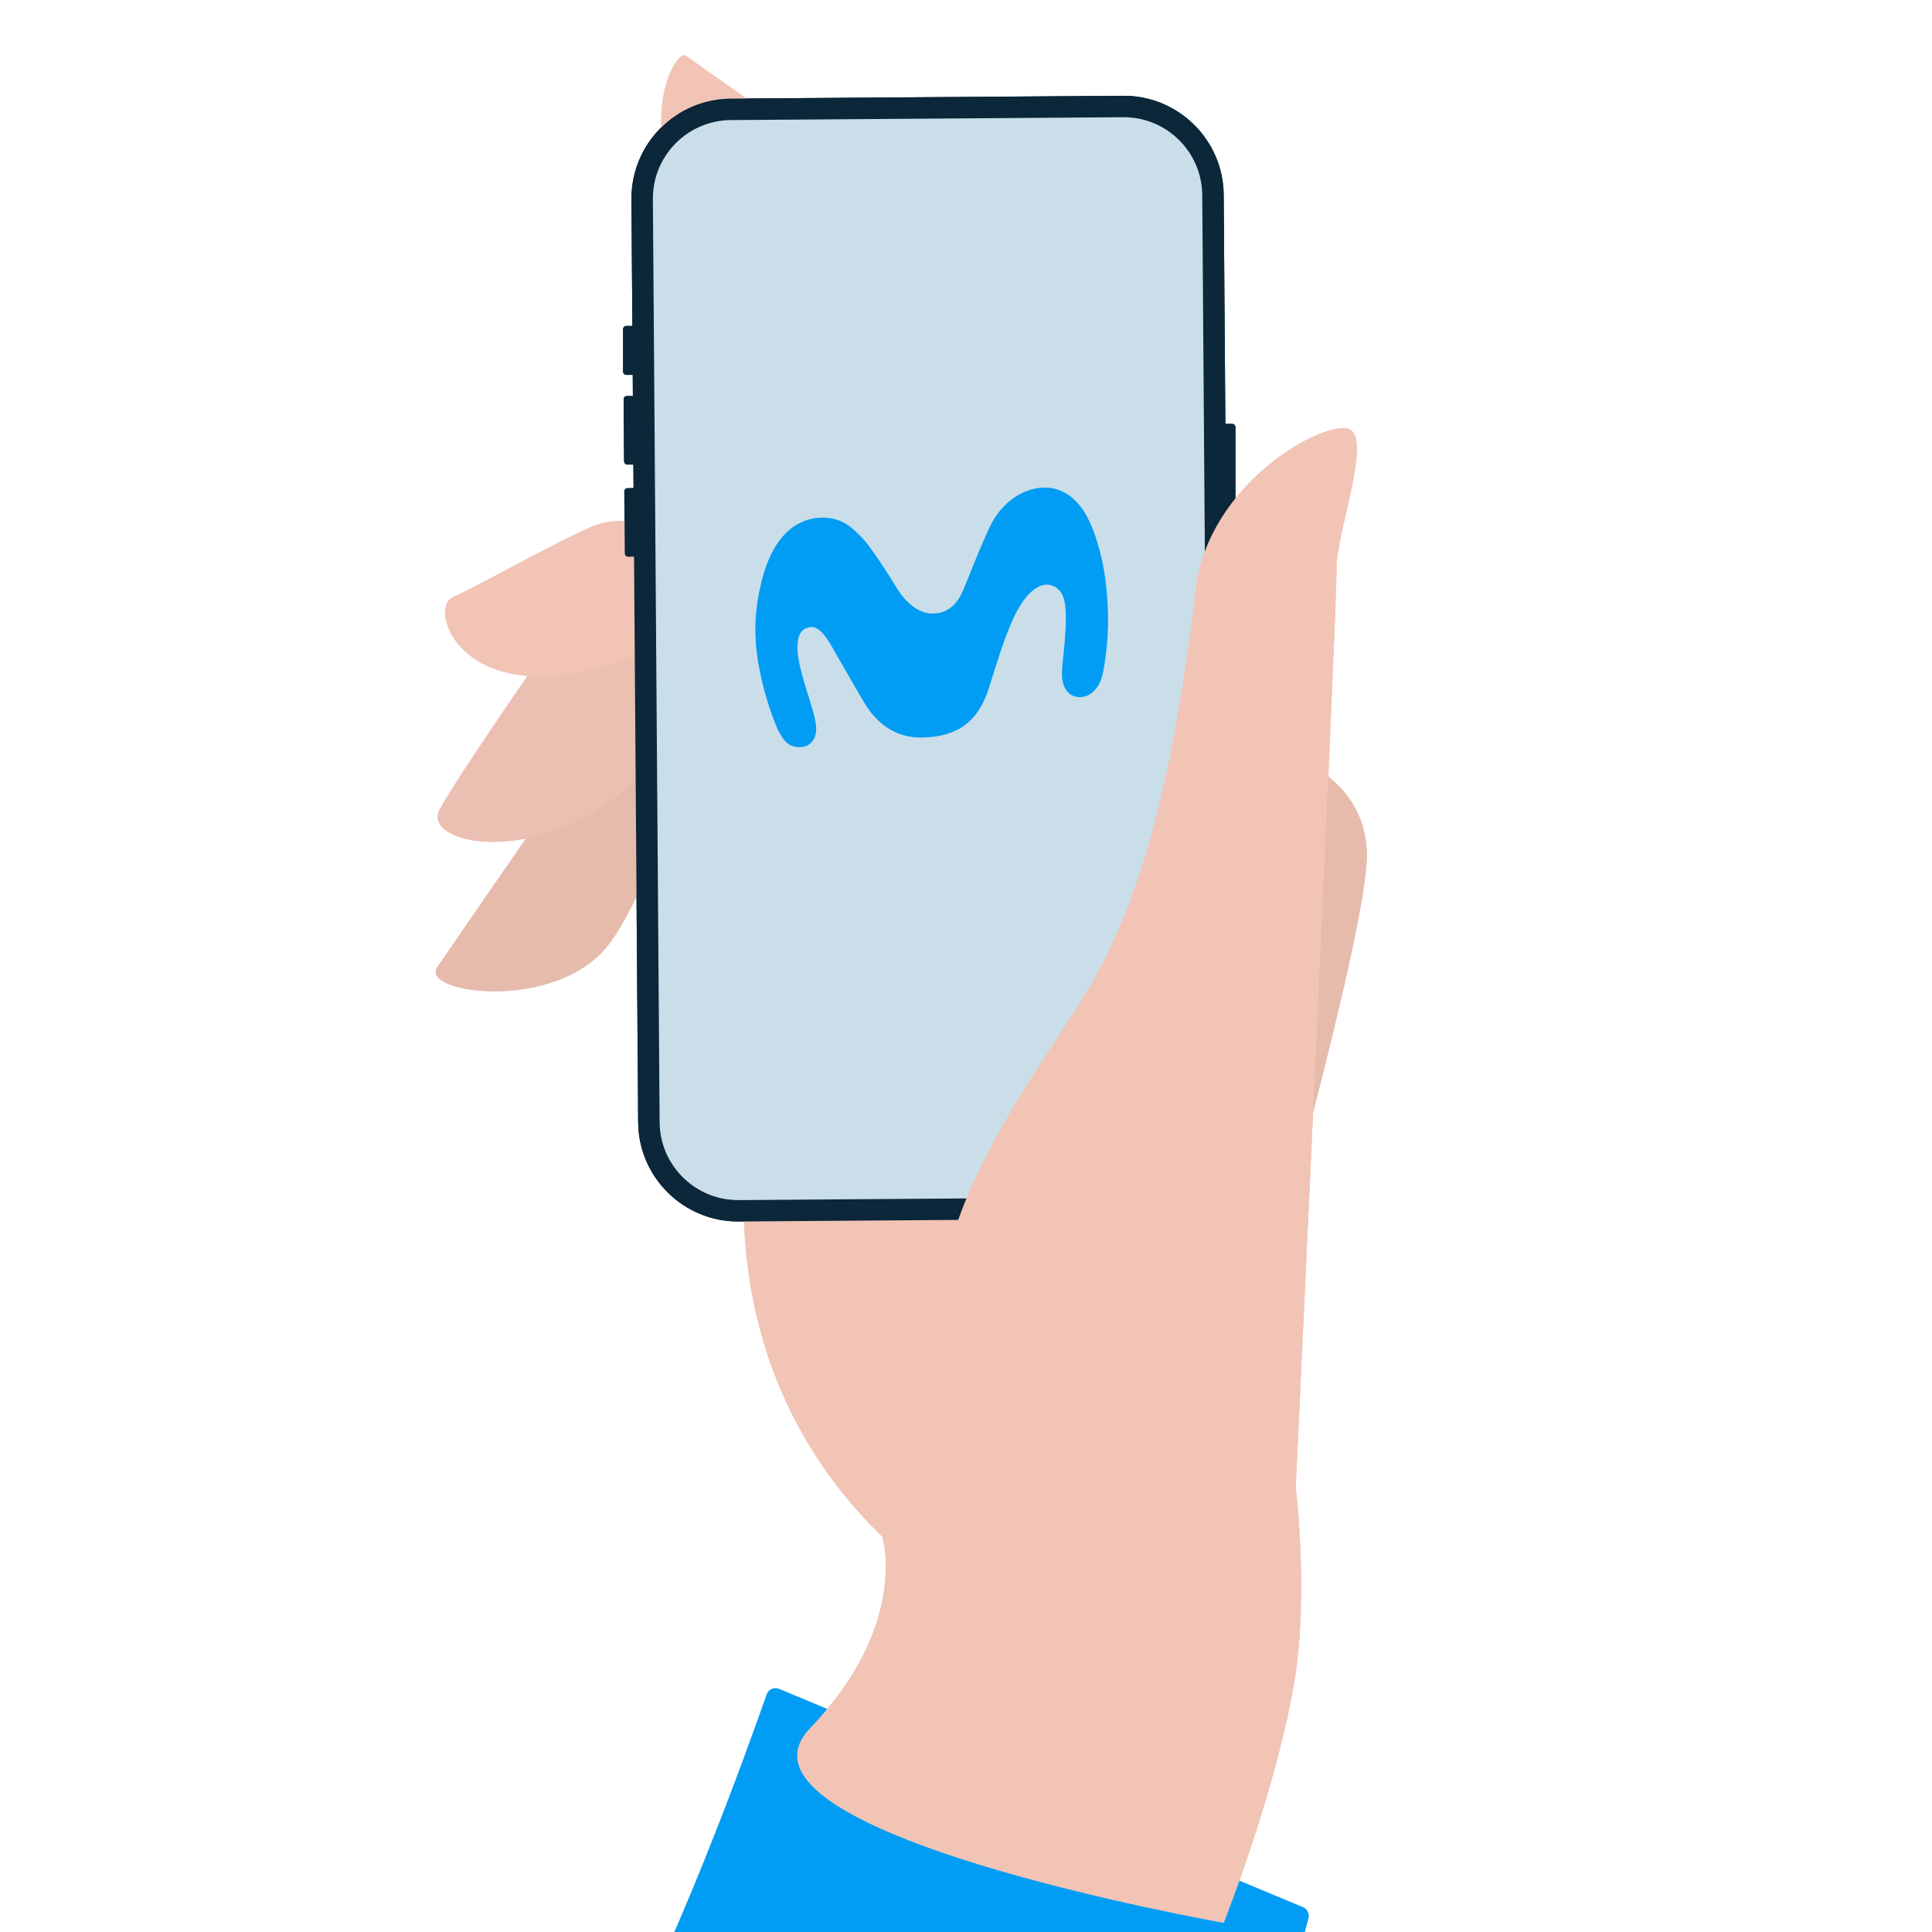<svg width="60" height="60" viewBox="0 0 60 60" fill="none" xmlns="http://www.w3.org/2000/svg">
<g clip-path="url(#clip0_105_10609)">
<path d="M40.206 23.548C40.206 23.548 42.362 24.187 42.447 26.462C42.531 28.738 39.072 40.817 39.072 40.817L40.206 23.548Z" fill="#F1C4B5"/>
<path d="M40.206 23.548C40.206 23.548 42.362 24.187 42.447 26.462C42.531 28.738 39.072 40.817 39.072 40.817L40.206 23.548Z" fill="black" fill-opacity="0.05"/>
<path d="M17.07 24.979C17.07 24.979 14.114 29.244 13.576 30.046C13.04 30.848 17.297 31.461 18.924 29.306C19.845 28.086 21.238 24.719 20.386 23.846C19.914 23.363 17.07 24.98 17.07 24.98L17.07 24.979Z" fill="#F1C4B5"/>
<path d="M17.07 24.979C17.07 24.979 14.114 29.244 13.576 30.046C13.04 30.848 17.297 31.461 18.924 29.306C19.845 28.086 21.238 24.719 20.386 23.846C19.914 23.363 17.07 24.98 17.07 24.98L17.07 24.979Z" fill="black" fill-opacity="0.05"/>
<path d="M16.9 20.242C16.9 20.242 14.254 24.046 13.659 25.129C13.064 26.212 16.634 26.999 19.549 24.395C22.463 21.792 22.013 18.686 22.013 18.686L16.9 20.241L16.9 20.242Z" fill="#F1C4B5"/>
<path d="M16.9 20.242C16.9 20.242 14.254 24.046 13.659 25.129C13.064 26.212 16.634 26.999 19.549 24.395C22.463 21.792 22.013 18.686 22.013 18.686L16.9 20.241L16.9 20.242Z" fill="black" fill-opacity="0.025"/>
<path d="M25.568 4.719C25.568 4.719 21.75 2.073 21.312 1.734C20.874 1.394 18.681 5.781 24.415 9.151C30.149 12.521 25.568 4.719 25.568 4.719L25.568 4.719Z" fill="#F1C4B5"/>
<path d="M22.348 16.66C22.348 16.66 19.621 15.826 18.43 16.334C17.239 16.841 14.944 18.154 14.067 18.543C13.19 18.932 14.561 22.752 20.495 20.038C26.428 17.323 22.348 16.66 22.348 16.66Z" fill="#F1C4B5"/>
<path d="M23.518 33.702C23.518 33.702 21.199 41.71 27.397 47.717C27.397 47.717 28.27 50.423 25.159 53.669C22.047 56.916 38.007 59.716 38.007 59.716C38.007 59.716 39.698 55.424 40.222 52.067C40.632 49.444 40.24 46.176 40.24 46.176L38.362 37.564L23.518 33.702L23.518 33.702Z" fill="#F1C4B5"/>
<path d="M18.949 64.786C18.752 64.735 18.664 64.505 18.771 64.333C20.83 61.006 23.284 54.122 23.808 52.622C23.864 52.461 24.043 52.385 24.201 52.451L40.463 59.227C40.599 59.283 40.672 59.431 40.635 59.574L38.065 69.454C38.024 69.612 37.862 69.707 37.705 69.665L18.949 64.786Z" fill="#019DF4"/>
<path d="M34.96 3.401C36.303 3.392 37.527 4.734 37.537 6.078L37.746 34.727C37.755 36.071 36.418 37.399 35.074 37.409L22.962 37.497C21.619 37.507 20.295 36.164 20.285 34.821L20.077 6.238C20.067 4.895 21.272 3.501 22.615 3.491L34.96 3.401L34.96 3.401Z" fill="#CADEE9"/>
<mask id="mask0_105_10609" style="mask-type:alpha" maskUnits="userSpaceOnUse" x="20" y="3" width="18" height="35">
<path d="M34.96 3.401C36.303 3.392 37.527 4.734 37.537 6.078L37.746 34.727C37.755 36.071 36.418 37.399 35.074 37.409L22.962 37.497C21.619 37.507 20.295 36.164 20.285 34.821L20.077 6.238C20.067 4.895 21.272 3.501 22.615 3.491L34.96 3.401L34.96 3.401Z" fill="#019DF4"/>
</mask>
<g mask="url(#mask0_105_10609)">
<path d="M25.517 16.075C25.009 16.083 24.073 16.333 23.645 18.076C23.459 18.835 23.387 19.627 23.546 20.569C23.693 21.438 23.954 22.188 24.129 22.601C24.19 22.744 24.284 22.892 24.357 22.984C24.565 23.247 24.912 23.23 25.058 23.158C25.217 23.08 25.399 22.892 25.334 22.461C25.302 22.253 25.209 21.949 25.157 21.78C24.998 21.261 24.786 20.635 24.767 20.189C24.743 19.593 24.979 19.515 25.135 19.48C25.398 19.422 25.619 19.711 25.829 20.072C26.079 20.503 26.508 21.268 26.859 21.852C27.174 22.379 27.758 22.943 28.694 22.904C29.648 22.865 30.352 22.502 30.714 21.358C30.985 20.502 31.17 19.863 31.468 19.209C31.81 18.456 32.266 18.053 32.65 18.176C33.007 18.29 33.096 18.638 33.1 19.149C33.104 19.601 33.052 20.1 33.011 20.466C32.996 20.599 32.97 20.866 32.981 21.014C33.002 21.306 33.129 21.598 33.458 21.645C33.81 21.694 34.091 21.414 34.204 21.077C34.248 20.943 34.286 20.739 34.306 20.594C34.41 19.864 34.436 19.372 34.39 18.625C34.335 17.75 34.164 16.953 33.865 16.263C33.578 15.603 33.118 15.18 32.529 15.143C31.875 15.102 31.126 15.534 30.733 16.372C30.371 17.145 30.081 17.938 29.905 18.343C29.727 18.753 29.465 19.006 29.062 19.049C28.569 19.1 28.145 18.744 27.833 18.235C27.562 17.792 27.025 16.948 26.738 16.664C26.468 16.398 26.159 16.065 25.517 16.075Z" fill="#019DF4"/>
</g>
<path d="M38.212 34.72L38.003 6.053C37.991 4.343 36.589 2.961 34.877 2.974L22.69 3.062C20.979 3.075 19.598 4.477 19.61 6.187L19.819 34.854C19.831 36.565 21.234 37.946 22.944 37.934L35.131 37.845C36.842 37.833 38.223 36.431 38.211 34.72L38.212 34.72ZM34.882 3.639C36.226 3.629 37.327 4.715 37.337 6.058L37.546 34.725C37.555 36.069 36.47 37.17 35.126 37.18L22.939 37.269C21.595 37.278 20.494 36.193 20.485 34.849L20.276 6.182C20.266 4.839 21.351 3.738 22.695 3.728L34.882 3.639Z" fill="#0B2739"/>
<path d="M19.454 10.121L20.008 10.121C20.065 10.121 20.111 10.167 20.111 10.224L20.111 11.539C20.111 11.596 20.065 11.642 20.008 11.642L19.454 11.642C19.397 11.642 19.351 11.596 19.351 11.539L19.351 10.224C19.351 10.167 19.397 10.121 19.454 10.121Z" fill="#0B2739"/>
<path d="M38.264 16.206L37.709 16.206C37.653 16.206 37.606 16.16 37.606 16.103L37.606 13.266C37.606 13.209 37.653 13.163 37.709 13.163L38.264 13.163C38.321 13.163 38.367 13.209 38.367 13.266L38.367 16.103C38.367 16.16 38.321 16.206 38.264 16.206Z" fill="#0B2739"/>
<path d="M19.469 12.298L19.983 12.295C20.04 12.294 20.086 12.34 20.087 12.397L20.101 14.321C20.101 14.377 20.055 14.424 19.998 14.424L19.485 14.428C19.428 14.428 19.382 14.383 19.381 14.326L19.367 12.402C19.367 12.345 19.413 12.299 19.469 12.298Z" fill="#0B2739"/>
<path d="M19.49 15.16L20.003 15.156C20.06 15.156 20.107 15.201 20.107 15.258L20.121 17.182C20.122 17.239 20.076 17.285 20.019 17.286L19.505 17.289C19.449 17.29 19.402 17.244 19.402 17.187L19.388 15.263C19.387 15.207 19.433 15.16 19.49 15.16Z" fill="#0B2739"/>
<path d="M41.508 17.655C41.483 16.597 42.64 13.593 41.884 13.321C41.129 13.049 37.519 14.977 37.129 18.318C36.456 24.081 35.488 27.75 33.932 30.482C32.06 33.766 26.992 39.418 30.125 45.115C33.257 50.813 40.14 48.322 40.14 48.322C40.14 48.322 41.534 18.712 41.508 17.654L41.508 17.655Z" fill="#F1C4B5"/>
<path d="M40.206 23.548C40.206 23.548 42.362 24.187 42.447 26.462C42.531 28.738 39.072 40.817 39.072 40.817L40.206 23.548Z" fill="#F1C4B5"/>
<path d="M40.206 23.548C40.206 23.548 42.362 24.187 42.447 26.462C42.531 28.738 39.072 40.817 39.072 40.817L40.206 23.548Z" fill="black" fill-opacity="0.05"/>
<path d="M17.07 24.98C17.07 24.98 14.114 29.245 13.577 30.047C13.04 30.849 17.297 31.462 18.924 29.307C19.846 28.087 21.239 24.72 20.386 23.847C19.915 23.364 17.071 24.98 17.071 24.98L17.07 24.98Z" fill="#F1C4B5"/>
<path d="M17.07 24.98C17.07 24.98 14.114 29.245 13.577 30.047C13.04 30.849 17.297 31.462 18.924 29.307C19.846 28.087 21.239 24.72 20.386 23.847C19.915 23.364 17.071 24.98 17.071 24.98L17.07 24.98Z" fill="black" fill-opacity="0.05"/>
<path d="M16.9 20.242C16.9 20.242 14.254 24.046 13.659 25.129C13.064 26.212 16.634 26.999 19.549 24.395C22.463 21.792 22.013 18.686 22.013 18.686L16.9 20.241L16.9 20.242Z" fill="#F1C4B5"/>
<path d="M16.9 20.242C16.9 20.242 14.254 24.046 13.659 25.129C13.064 26.212 16.634 26.999 19.549 24.395C22.463 21.792 22.013 18.686 22.013 18.686L16.9 20.241L16.9 20.242Z" fill="black" fill-opacity="0.025"/>
<path d="M25.568 4.719C25.568 4.719 21.75 2.073 21.312 1.734C20.874 1.394 18.681 5.781 24.415 9.151C30.149 12.521 25.568 4.719 25.568 4.719L25.568 4.719Z" fill="#F1C4B5"/>
<path d="M22.348 16.661C22.348 16.661 19.621 15.827 18.43 16.335C17.239 16.842 14.944 18.155 14.067 18.544C13.19 18.933 14.561 22.753 20.495 20.039C26.428 17.324 22.348 16.661 22.348 16.661Z" fill="#F1C4B5"/>
<path d="M23.518 33.702C23.518 33.702 21.199 41.71 27.397 47.717C27.397 47.717 28.27 50.423 25.159 53.669C22.047 56.916 38.007 59.716 38.007 59.716C38.007 59.716 39.698 55.424 40.222 52.067C40.632 49.444 40.24 46.176 40.24 46.176L38.362 37.564L23.518 33.702L23.518 33.702Z" fill="#F1C4B5"/>
<path d="M34.96 3.402C36.303 3.393 37.527 4.735 37.537 6.079L37.746 34.728C37.755 36.072 36.418 37.4 35.074 37.41L22.962 37.498C21.619 37.508 20.295 36.166 20.285 34.822L20.077 6.239C20.067 4.896 21.272 3.502 22.615 3.492L34.96 3.402L34.96 3.402Z" fill="#CADEE9"/>
<mask id="mask1_105_10609" style="mask-type:alpha" maskUnits="userSpaceOnUse" x="20" y="3" width="18" height="35">
<path d="M34.96 3.402C36.303 3.393 37.527 4.735 37.537 6.079L37.746 34.728C37.755 36.072 36.418 37.4 35.074 37.41L22.962 37.498C21.619 37.508 20.295 36.166 20.285 34.822L20.077 6.239C20.067 4.896 21.272 3.502 22.615 3.492L34.96 3.402L34.96 3.402Z" fill="#019DF4"/>
</mask>
<g mask="url(#mask1_105_10609)">
<path d="M25.518 16.076C25.01 16.084 24.073 16.334 23.645 18.076C23.459 18.836 23.387 19.628 23.546 20.57C23.694 21.439 23.954 22.189 24.13 22.602C24.19 22.745 24.285 22.893 24.357 22.985C24.566 23.248 24.912 23.231 25.058 23.159C25.217 23.081 25.4 22.893 25.334 22.462C25.302 22.254 25.21 21.95 25.158 21.781C24.998 21.262 24.786 20.636 24.768 20.19C24.743 19.594 24.979 19.516 25.136 19.481C25.399 19.423 25.62 19.712 25.83 20.073C26.08 20.504 26.509 21.269 26.859 21.853C27.175 22.38 27.758 22.944 28.694 22.905C29.649 22.866 30.352 22.502 30.715 21.359C30.986 20.503 31.171 19.864 31.468 19.209C31.81 18.457 32.267 18.054 32.651 18.177C33.008 18.291 33.097 18.639 33.101 19.15C33.105 19.602 33.052 20.101 33.012 20.467C32.997 20.6 32.97 20.867 32.981 21.015C33.003 21.307 33.13 21.599 33.459 21.645C33.81 21.695 34.092 21.415 34.204 21.078C34.249 20.944 34.286 20.74 34.307 20.595C34.41 19.865 34.437 19.373 34.39 18.626C34.336 17.751 34.164 16.954 33.865 16.264C33.579 15.604 33.119 15.181 32.529 15.144C31.876 15.103 31.127 15.535 30.734 16.373C30.371 17.146 30.081 17.939 29.906 18.344C29.727 18.754 29.465 19.007 29.062 19.049C28.57 19.101 28.145 18.745 27.834 18.236C27.563 17.793 27.026 16.949 26.738 16.665C26.468 16.399 26.16 16.066 25.518 16.076Z" fill="#019DF4"/>
</g>
<path d="M38.212 34.721L38.003 6.054C37.991 4.344 36.589 2.962 34.877 2.975L22.69 3.063C20.979 3.076 19.598 4.478 19.61 6.188L19.819 34.855C19.831 36.566 21.234 37.947 22.944 37.935L35.131 37.846C36.842 37.834 38.223 36.432 38.211 34.721L38.212 34.721ZM34.882 3.64C36.226 3.63 37.327 4.716 37.337 6.059L37.546 34.726C37.555 36.07 36.47 37.171 35.126 37.181L22.939 37.27C21.595 37.279 20.494 36.194 20.485 34.85L20.276 6.183C20.266 4.84 21.351 3.739 22.695 3.729L34.882 3.64Z" fill="#0B2739"/>
<path d="M19.453 10.122L20.008 10.122C20.065 10.122 20.111 10.168 20.111 10.225L20.111 11.54C20.111 11.597 20.065 11.643 20.008 11.643L19.453 11.643C19.396 11.643 19.35 11.597 19.35 11.54L19.35 10.225C19.35 10.168 19.396 10.122 19.453 10.122Z" fill="#0B2739"/>
<path d="M38.264 16.207L37.709 16.207C37.653 16.207 37.606 16.161 37.606 16.104L37.606 13.267C37.606 13.21 37.653 13.164 37.709 13.164L38.264 13.164C38.321 13.164 38.367 13.21 38.367 13.267L38.367 16.104C38.367 16.161 38.321 16.207 38.264 16.207Z" fill="#0B2739"/>
<path d="M19.47 12.299L19.983 12.296C20.04 12.295 20.087 12.341 20.087 12.398L20.101 14.322C20.102 14.379 20.056 14.425 19.999 14.425L19.485 14.429C19.429 14.429 19.382 14.384 19.382 14.327L19.368 12.403C19.367 12.346 19.413 12.3 19.47 12.299Z" fill="#0B2739"/>
<path d="M19.491 15.16L20.005 15.156C20.061 15.156 20.108 15.201 20.108 15.258L20.122 17.182C20.123 17.239 20.077 17.285 20.02 17.286L19.506 17.289C19.45 17.29 19.403 17.244 19.403 17.187L19.389 15.263C19.388 15.207 19.434 15.16 19.491 15.16Z" fill="#0B2739"/>
<path d="M41.508 17.655C41.483 16.597 42.64 13.593 41.884 13.321C41.129 13.049 37.519 14.977 37.129 18.318C36.456 24.081 35.488 27.75 33.932 30.482C32.06 33.766 26.992 39.418 30.125 45.115C33.257 50.813 40.14 48.322 40.14 48.322C40.14 48.322 41.534 18.712 41.508 17.654L41.508 17.655Z" fill="#F1C4B5"/>
</g>
<defs>
<clipPath id="clip0_105_10609">
<rect width="60" height="60" fill="white"/>
</clipPath>
</defs>
</svg>
